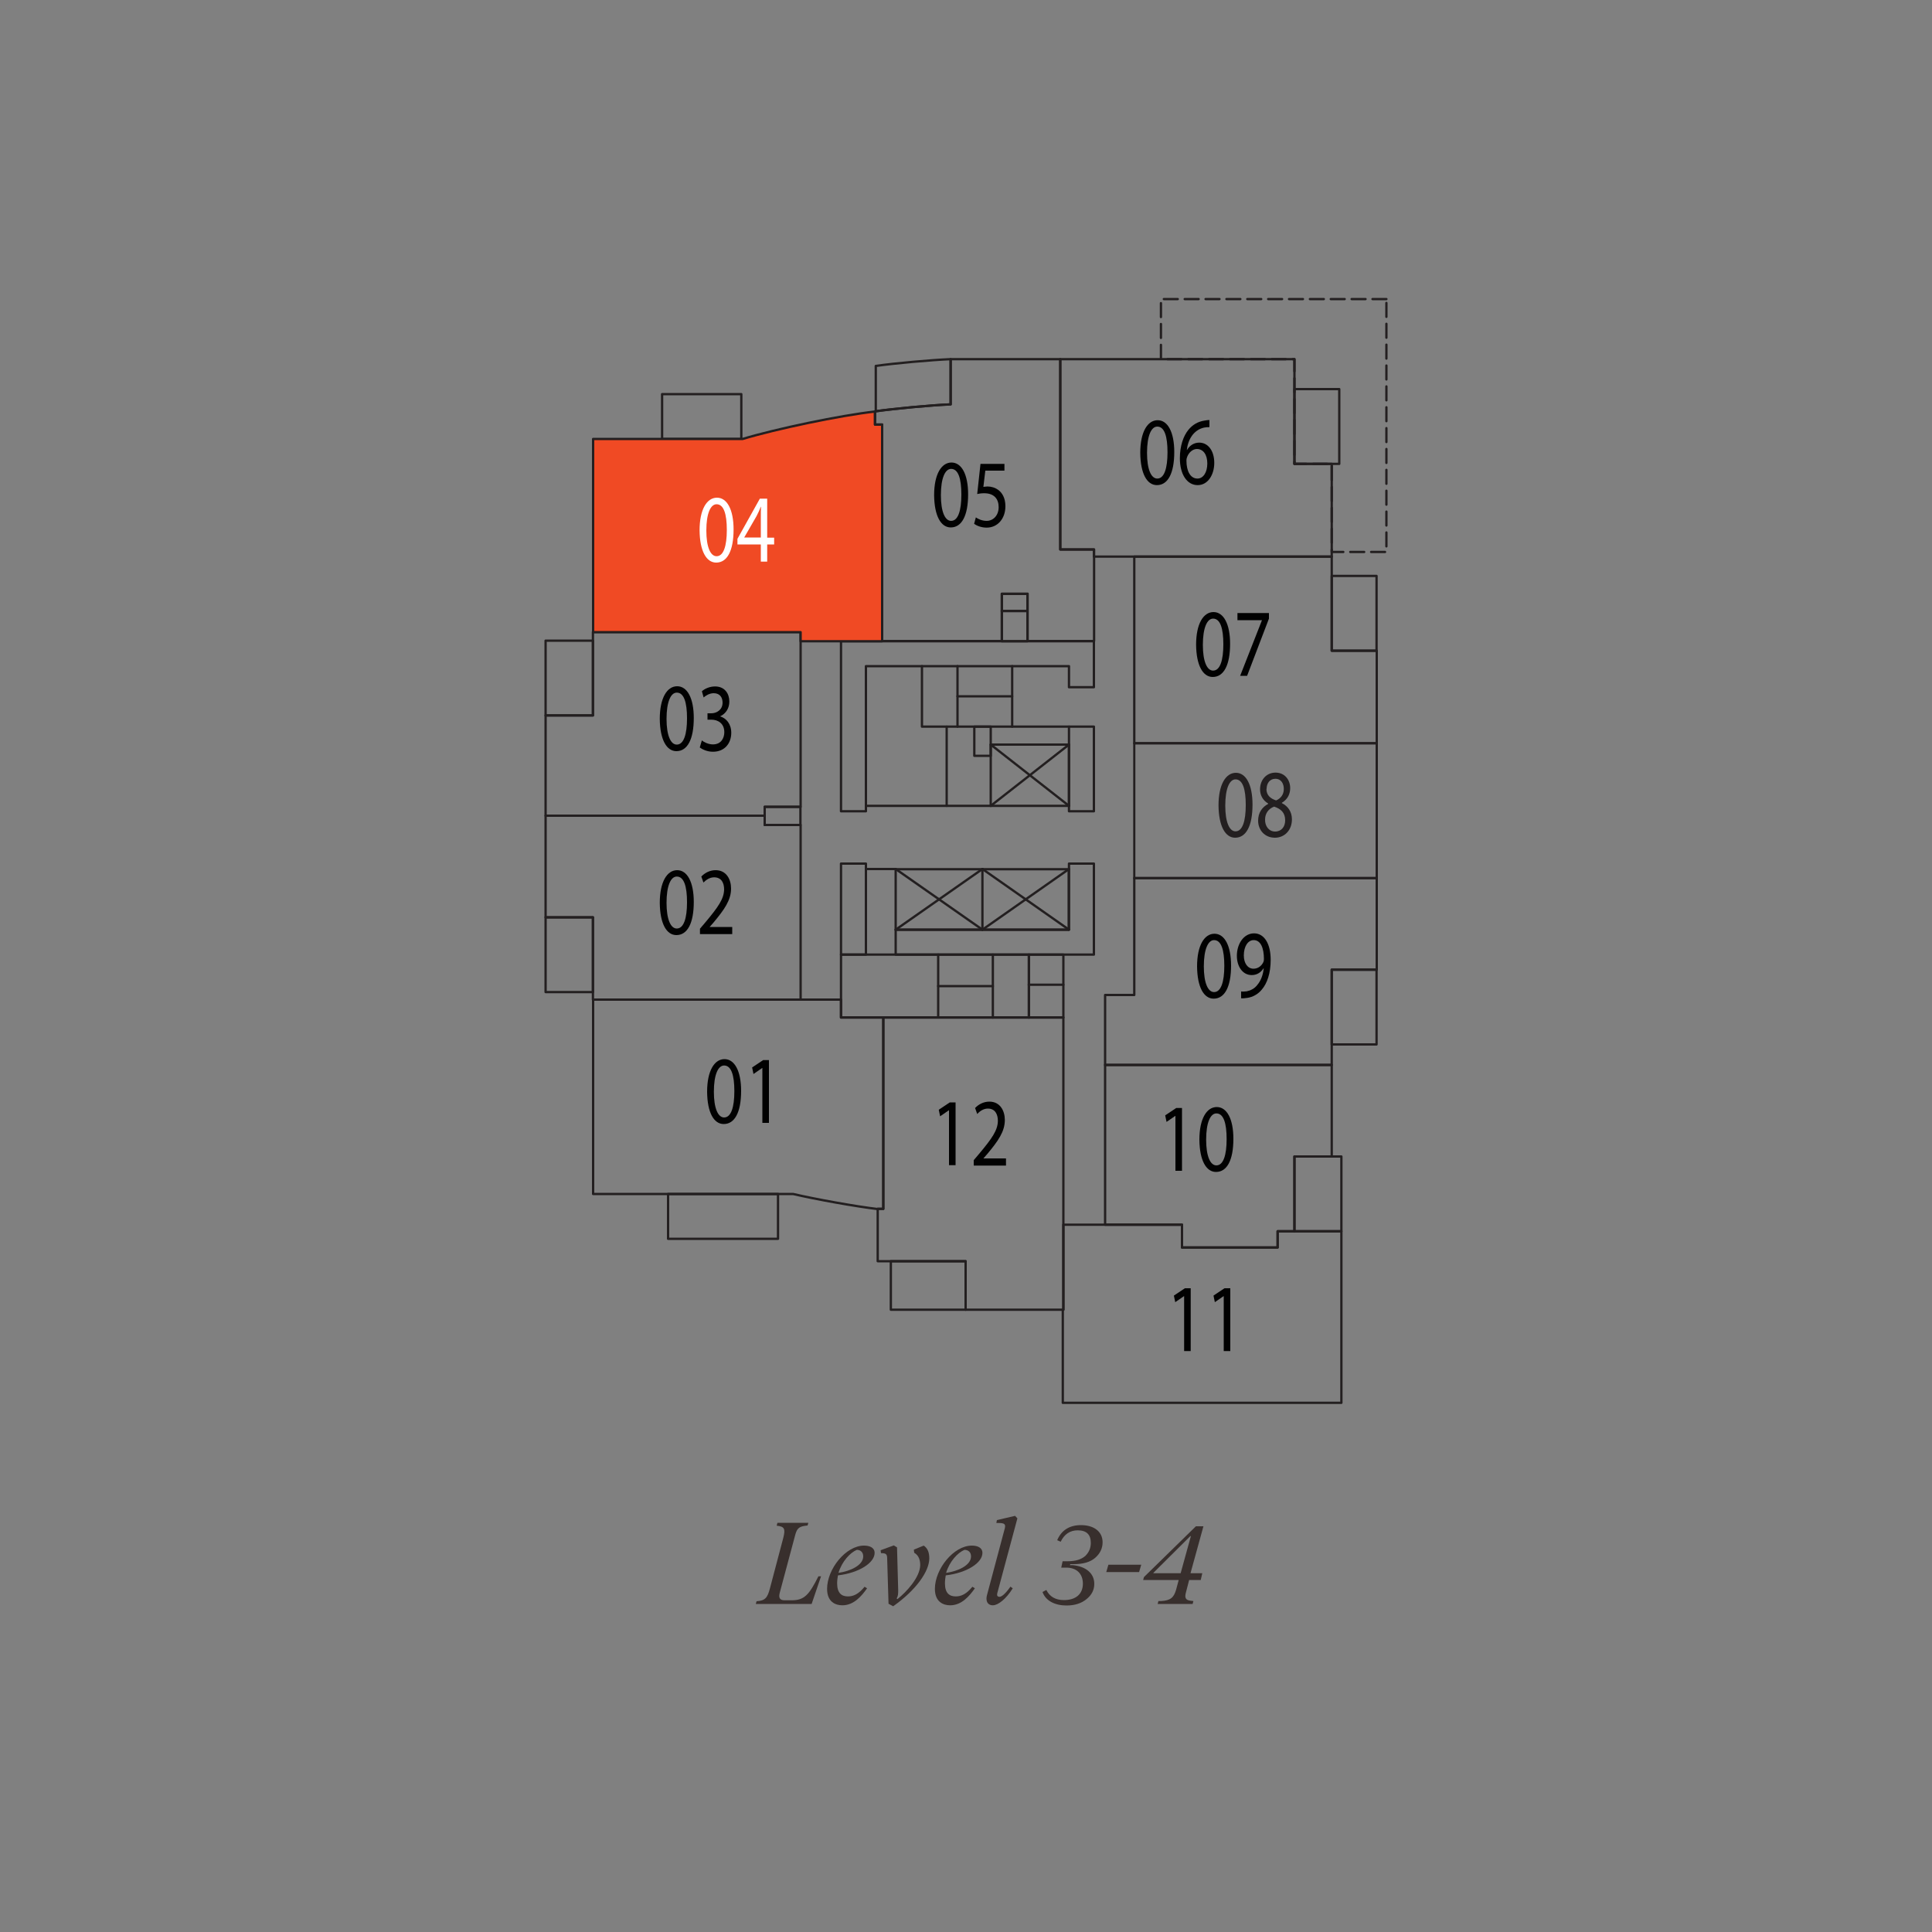 <?xml version="1.0" encoding="UTF-8"?> <svg xmlns="http://www.w3.org/2000/svg" id="Layer_1" data-name="Layer 1" viewBox="0 0 100 100"><rect x="0" y="0" width="100" height="100" fill="#808080" stroke="none"/><g><path d="M42.5,81.58l-.49,1.44h-2.89l.04-.14c.43-.03.56-.16.69-.66l.69-2.61c.13-.5.05-.6-.34-.64l.04-.15h1.6l-.04.14c-.41.04-.54.11-.64.49l-.8,2.99c-.08.29.03.39.25.39h.37c.65,0,.9-.28,1.38-1.24h.15Z" style="fill: #382f2d;"></path><path d="M43.37,81.55c-.02.12-.04.26-.04.4,0,.51.23.68.56.68.29,0,.56-.13.86-.5l.13.08c-.29.41-.69.88-1.28.88-.35,0-.79-.17-.79-.85,0-1.03.97-2.24,1.91-2.24.29,0,.55.1.55.38,0,.51-.8,1.03-1.89,1.16ZM43.4,81.41c.58-.08,1.28-.38,1.28-.85,0-.23-.15-.34-.33-.34-.34.14-.77.59-.95,1.19Z" style="fill: #382f2d;"></path><path d="M47.63,81.02c0-.23-.05-.5-.31-.65l-.02-.16.51-.21c.2.13.29.35.29.66,0,.67-.68,1.64-1.87,2.48l-.24-.13-.07-2.33c0-.25-.07-.29-.32-.29l-.02-.15.68-.25.17.1.06,2.21c0,.17,0,.32-.08.43l.04.04c.47-.37,1.17-1.13,1.18-1.76Z" style="fill: #382f2d;"></path><path d="M48.95,81.55c-.02.12-.04.26-.04.4,0,.51.23.68.56.68.29,0,.56-.13.86-.5l.13.08c-.29.41-.69.88-1.28.88-.35,0-.79-.17-.79-.85,0-1.03.97-2.24,1.91-2.24.29,0,.55.1.55.38,0,.51-.8,1.03-1.89,1.16ZM48.98,81.41c.58-.08,1.28-.38,1.28-.85,0-.23-.15-.34-.34-.34-.34.14-.77.59-.95,1.19Z" style="fill: #382f2d;"></path><path d="M52.29,82.12l.13.09c-.34.55-.76.88-1.03.88-.19,0-.33-.11-.33-.35,0-.06.01-.12.03-.19l.92-3.45c.05-.21-.02-.27-.32-.27h-.12l.03-.15.94-.22.12.13-1.04,3.87c-.03.11,0,.19.11.19.09,0,.26-.09.56-.51Z" style="fill: #382f2d;"></path></g><path d="M54.16,82.3c.17.34.47.52.91.52.62,0,.98-.32.98-.85,0-.5-.31-.83-.86-.83h-.26l.07-.33h.27c.41,0,.71-.1.91-.28.19-.19.28-.41.28-.67,0-.44-.23-.65-.68-.65-.4,0-.69.2-.88.59l-.18-.08c.22-.52.64-.78,1.23-.78.67,0,1.12.33,1.12.89,0,.31-.13.58-.38.8s-.62.33-1.12.33h-.17l-.02.05h.14c.71.07,1.12.44,1.12.97,0,.31-.13.57-.4.79s-.61.33-1.04.33c-.59,0-1.08-.24-1.24-.7l.19-.1Z" style="fill: #382f2d;"></path><path d="M58.96,81.37h-1.7l.11-.38h1.7l-.11.38Z" style="fill: #382f2d;"></path><path d="M59.92,83.02l.04-.15h.14c.49-.03.65-.18.77-.57l.14-.52h-1.84l.04-.15,2.69-2.63h.39l-.67,2.43h.61l-.08.35h-.6l-.17.66c-.07.26-.01.38.23.41l.16.02-.04.15h-1.79ZM59.69,81.43h1.42l.53-1.92h-.03l-1.91,1.9v.02Z" style="fill: #382f2d;"></path><rect x="58.71" y="38.47" width="12.55" height="6.98" style="fill: none; stroke: #afadae; stroke-linecap: round; stroke-linejoin: round; stroke-width: .12px;"></rect><line x1="50.85" y1="44.98" x2="55.33" y2="48.12" style="fill: none; stroke: #231f20; stroke-linecap: round; stroke-linejoin: round; stroke-width: .12px;"></line><line x1="50.85" y1="48.12" x2="55.33" y2="44.98" style="fill: none; stroke: #231f20; stroke-linecap: round; stroke-linejoin: round; stroke-width: .12px;"></line><line x1="46.36" y1="44.98" x2="50.85" y2="48.12" style="fill: none; stroke: #231f20; stroke-linecap: round; stroke-linejoin: round; stroke-width: .12px;"></line><line x1="46.36" y1="48.12" x2="50.85" y2="44.98" style="fill: none; stroke: #231f20; stroke-linecap: round; stroke-linejoin: round; stroke-width: .12px;"></line><line x1="51.28" y1="38.54" x2="55.33" y2="41.71" style="fill: none; stroke: #231f20; stroke-linecap: round; stroke-linejoin: round; stroke-width: .12px;"></line><line x1="51.28" y1="41.71" x2="55.33" y2="38.54" style="fill: none; stroke: #231f20; stroke-linecap: round; stroke-linejoin: round; stroke-width: .12px;"></line><polyline points="47.72 34.48 47.72 37.61 55.33 37.61" style="fill: none; stroke: #231f20; stroke-linecap: round; stroke-linejoin: round; stroke-width: .12px;"></polyline><line x1="49" y1="41.71" x2="49" y2="37.61" style="fill: none; stroke: #231f20; stroke-linecap: round; stroke-linejoin: round; stroke-width: .12px;"></line><rect x="50.43" y="37.61" width=".85" height="1.51" style="fill: none; stroke: #231f20; stroke-linecap: round; stroke-linejoin: round; stroke-width: .12px;"></rect><line x1="51.39" y1="49.41" x2="51.39" y2="52.67" style="fill: none; stroke: #231f20; stroke-linecap: round; stroke-linejoin: round; stroke-width: .12px;"></line><line x1="48.56" y1="52.66" x2="48.56" y2="49.41" style="fill: none; stroke: #231f20; stroke-linecap: round; stroke-linejoin: round; stroke-width: .12px;"></line><line x1="48.56" y1="51.04" x2="51.39" y2="51.04" style="fill: none; stroke: #231f20; stroke-linecap: round; stroke-linejoin: round; stroke-width: .12px;"></line><line x1="49.56" y1="34.48" x2="49.56" y2="37.61" style="fill: none; stroke: #231f20; stroke-linecap: round; stroke-linejoin: round; stroke-width: .12px;"></line><line x1="52.39" y1="34.48" x2="52.39" y2="37.61" style="fill: none; stroke: #231f20; stroke-linecap: round; stroke-linejoin: round; stroke-width: .12px;"></line><line x1="49.56" y1="36.04" x2="52.39" y2="36.04" style="fill: none; stroke: #231f20; stroke-linecap: round; stroke-linejoin: round; stroke-width: .12px;"></line><line x1="55.04" y1="50.97" x2="53.25" y2="50.97" style="fill: none; stroke: #231f20; stroke-linecap: round; stroke-linejoin: round; stroke-width: .12px;"></line><rect x="34.58" y="61.8" width="5.69" height="2.32" style="fill: none; stroke: #231f20; stroke-linecap: round; stroke-linejoin: round; stroke-width: .12px;"></rect><rect x="68.93" y="29.81" width="2.32" height="3.87" style="fill: none; stroke: #231f20; stroke-linecap: round; stroke-linejoin: round; stroke-width: .12px;"></rect><rect x="68.93" y="50.19" width="2.32" height="3.87" style="fill: none; stroke: #231f20; stroke-linecap: round; stroke-linejoin: round; stroke-width: .12px;"></rect><rect x="28.24" y="47.48" width="2.45" height="3.87" style="fill: none; stroke: #231f20; stroke-linecap: round; stroke-linejoin: round; stroke-width: .12px;"></rect><rect x="28.24" y="33.16" width="2.45" height="3.87" style="fill: none; stroke: #231f20; stroke-linecap: round; stroke-linejoin: round; stroke-width: .12px;"></rect><rect x="34.27" y="20.4" width="4.1" height="2.32" style="fill: none; stroke: #231f20; stroke-linecap: round; stroke-linejoin: round; stroke-width: .12px;"></rect><path d="M49.2,18.59c-.98.04-2.89.21-3.87.35v2.35c.97-.14,2.88-.32,3.87-.36v-2.34Z" style="fill: none; stroke: #231f20; stroke-linecap: round; stroke-linejoin: round; stroke-width: .12px;"></path><rect x="46.11" y="65.28" width="3.87" height="2.51" style="fill: none; stroke: #231f20; stroke-linecap: round; stroke-linejoin: round; stroke-width: .12px;"></rect><rect x="67" y="59.86" width="2.43" height="3.87" style="fill: none; stroke: #231f20; stroke-linecap: round; stroke-linejoin: round; stroke-width: .12px;"></rect><polygon points="71.76 15.48 60.09 15.48 60.09 18.59 67 18.59 67 24.01 68.93 24.01 68.93 28.57 71.76 28.57 71.76 15.48" style="fill: none; stroke: #231f20; stroke-dasharray: .72 .36; stroke-linecap: round; stroke-linejoin: round; stroke-width: .12px;"></polygon><rect x="67" y="20.14" width="2.32" height="3.87" style="fill: none; stroke: #231f20; stroke-linecap: round; stroke-linejoin: round; stroke-width: .12px;"></rect><rect x="43.53" y="44.7" width="1.29" height="4.71" style="fill: none; stroke: #231f20; stroke-linecap: round; stroke-linejoin: round; stroke-width: .12px;"></rect><polygon points="46.36 48.12 55.33 48.12 55.33 44.7 56.62 44.7 56.62 49.41 46.36 49.41 46.36 48.12" style="fill: none; stroke: #231f20; stroke-linecap: round; stroke-linejoin: round; stroke-width: .12px;"></polygon><rect x="55.33" y="37.61" width="1.29" height="4.38" style="fill: none; stroke: #231f20; stroke-linecap: round; stroke-linejoin: round; stroke-width: .12px;"></rect><polygon points="56.62 35.57 55.33 35.57 55.33 34.48 44.82 34.48 44.82 41.99 43.53 41.99 43.53 33.19 56.62 33.19 56.62 35.57" style="fill: none; stroke: #231f20; stroke-linecap: round; stroke-linejoin: round; stroke-width: .12px;"></polygon><rect x="51.28" y="38.54" width="4.05" height="3.17" style="fill: none; stroke: #231f20; stroke-linecap: round; stroke-linejoin: round; stroke-width: .12px;"></rect><line x1="51.28" y1="41.71" x2="44.82" y2="41.71" style="fill: none; stroke: #231f20; stroke-linecap: round; stroke-linejoin: round; stroke-width: .12px;"></line><rect x="43.53" y="49.41" width="9.73" height="3.26" style="fill: none; stroke: #231f20; stroke-linecap: round; stroke-linejoin: round; stroke-width: .12px;"></rect><line x1="46.36" y1="44.98" x2="44.82" y2="44.98" style="fill: none; stroke: #231f20; stroke-linecap: round; stroke-linejoin: round; stroke-width: .12px;"></line><rect x="46.36" y="44.99" width="8.96" height="3.13" style="fill: none; stroke: #231f20; stroke-linecap: round; stroke-linejoin: round; stroke-width: .12px;"></rect><line x1="50.85" y1="44.98" x2="50.85" y2="48.12" style="fill: none; stroke: #231f20; stroke-linecap: round; stroke-linejoin: round; stroke-width: .12px;"></line><polygon points="41.44 42.7 39.58 42.7 39.58 42.22 28.24 42.22 28.24 47.48 30.69 47.48 30.69 51.74 41.44 51.74 41.44 42.7" style="fill: none; stroke: #231f20; stroke-linecap: round; stroke-linejoin: round; stroke-width: .12px;"></polygon><path d="M45.72,52.66h-2.19v-.92h-12.83v10.06h10.35c1.1.26,3.26.65,4.38.78" style="fill: none; stroke: #231f20; stroke-linecap: round; stroke-linejoin: round; stroke-width: .12px;"></path><polyline points="45.43 62.57 45.72 62.57 45.72 52.67" style="fill: none; stroke: #231f20; stroke-linecap: round; stroke-linejoin: round; stroke-width: .12px;"></polyline><rect x="39.58" y="41.76" width="1.85" height=".94" style="fill: none; stroke: #231f20; stroke-linecap: round; stroke-linejoin: round; stroke-width: .12px;"></rect><polygon points="41.44 32.71 30.69 32.71 30.69 37.03 28.24 37.03 28.24 42.22 39.58 42.22 39.58 41.76 41.44 41.76 41.44 32.71" style="fill: none; stroke: #231f20; stroke-linecap: round; stroke-linejoin: round; stroke-width: .12px;"></polygon><path d="M45.66,21.98h-.37v-.68c-1.79.2-5.13.9-6.85,1.42h-7.74v10h10.74v.47h4.22v-11.21Z" style="fill: #f04a24;"></path><path d="M45.66,21.98h-.37v-.68c-1.79.2-5.13.9-6.85,1.42h-7.74v10h10.74v.47h4.22v-11.21Z" style="fill: none; stroke: #231f20; stroke-linecap: round; stroke-linejoin: round; stroke-width: .12px;"></path><polygon points="68.93 24.01 67 24.01 67 18.59 54.88 18.59 54.88 28.44 56.62 28.44 56.62 28.81 68.93 28.81 68.93 24.01" style="fill: none; stroke: #231f20; stroke-linecap: round; stroke-linejoin: round; stroke-width: .12px;"></polygon><polygon points="58.71 38.47 58.71 28.81 68.93 28.81 68.93 33.68 71.26 33.68 71.26 38.47 58.71 38.47" style="fill: none; stroke: #231f20; stroke-linecap: round; stroke-linejoin: round; stroke-width: .12px;"></polygon><rect x="58.71" y="38.47" width="12.55" height="6.98" style="fill: none; stroke: #231f20; stroke-linecap: round; stroke-linejoin: round; stroke-width: .12px;"></rect><polygon points="68.93 50.19 71.26 50.19 71.26 45.45 58.71 45.45 58.71 51.5 57.2 51.5 57.2 55.12 68.93 55.12 68.93 50.19" style="fill: none; stroke: #231f20; stroke-linecap: round; stroke-linejoin: round; stroke-width: .12px;"></polygon><polygon points="49.98 65.28 45.43 65.28 45.43 62.57 45.72 62.57 45.72 52.66 55.04 52.66 55.04 67.79 49.98 67.79 49.98 65.28" style="fill: none; stroke: #231f20; stroke-linecap: round; stroke-linejoin: round; stroke-width: .12px;"></polygon><polygon points="68.93 55.12 57.2 55.12 57.2 63.39 61.18 63.39 61.18 64.57 66.13 64.57 66.13 63.73 67 63.73 67 59.86 68.93 59.86 68.93 55.12" style="fill: none; stroke: #231f20; stroke-linecap: round; stroke-linejoin: round; stroke-width: .12px;"></polygon><polygon points="69.43 63.73 66.13 63.73 66.13 64.57 61.18 64.57 61.18 63.39 55.04 63.39 55.04 67.79 55.01 67.79 55.01 72.61 69.43 72.61 69.43 63.73" style="fill: none; stroke: #231f20; stroke-linecap: round; stroke-linejoin: round; stroke-width: .12px;"></polygon><rect x="53.25" y="49.41" width="1.79" height="3.26" style="fill: none; stroke: #231f20; stroke-linecap: round; stroke-linejoin: round; stroke-width: .12px;"></rect><path d="M56.62,28.44h-1.74v-9.85h-5.67v2.34c-1,.04-2.93.22-3.92.36v.68h.37v11.21h6.2v-2.45h1.33v2.45h3.44v-4.74Z" style="fill: none; stroke: #231f20; stroke-linecap: round; stroke-linejoin: round; stroke-width: .12px;"></path><rect x="51.85" y="31.62" width="1.33" height="1.57" style="fill: none; stroke: #231f20; stroke-linecap: round; stroke-linejoin: round; stroke-width: .12px;"></rect><rect x="51.85" y="30.74" width="1.33" height=".89" style="fill: none; stroke: #231f20; stroke-linecap: round; stroke-linejoin: round; stroke-width: .12px;"></rect><g><path d="M38.36,56.46c0,1.11-.33,1.72-.9,1.72-.51,0-.85-.59-.86-1.67,0-1.09.38-1.69.9-1.69s.86.61.86,1.65ZM36.95,56.51c0,.85.21,1.33.53,1.33.36,0,.53-.53.53-1.36s-.16-1.33-.53-1.33c-.31,0-.53.47-.53,1.36Z" style="fill: #010101;"></path><path d="M39.45,55.28h0l-.45.31-.07-.34.57-.38h.3v3.25h-.34v-2.84Z" style="fill: #010101;"></path></g><g><path d="M35.91,46.68c0,1.11-.33,1.72-.9,1.72-.51,0-.85-.59-.86-1.67,0-1.09.38-1.69.9-1.69s.86.61.86,1.65ZM34.5,46.73c0,.85.21,1.33.53,1.33.36,0,.53-.53.53-1.36s-.16-1.33-.53-1.33c-.31,0-.53.47-.53,1.36Z" style="fill: #010101;"></path><path d="M36.23,48.34v-.27l.28-.33c.66-.79.96-1.21.97-1.7,0-.33-.13-.63-.52-.63-.24,0-.43.15-.55.27l-.11-.31c.18-.19.44-.33.74-.33.56,0,.8.48.8.95,0,.6-.35,1.09-.9,1.75l-.21.24h0s1.17,0,1.17,0v.37h-1.66Z" style="fill: #010101;"></path></g><g><path d="M35.91,37.16c0,1.11-.33,1.72-.9,1.72-.51,0-.85-.6-.86-1.67,0-1.09.38-1.69.9-1.69s.86.61.86,1.65ZM34.5,37.21c0,.85.21,1.33.53,1.33.36,0,.53-.53.53-1.36s-.16-1.33-.53-1.33c-.31,0-.53.47-.53,1.36Z" style="fill: #010101;"></path><path d="M36.32,38.32c.1.08.33.21.58.21.45,0,.59-.36.59-.63,0-.46-.33-.65-.67-.65h-.2v-.33h.2c.26,0,.58-.17.58-.55,0-.26-.13-.49-.46-.49-.21,0-.41.12-.52.22l-.09-.32c.14-.13.4-.25.68-.25.51,0,.74.38.74.78,0,.33-.16.62-.48.77h0c.32.09.58.39.58.85,0,.52-.32.98-.95.98-.29,0-.55-.12-.68-.22l.1-.34Z" style="fill: #010101;"></path></g><g><path d="M37.97,27.4c0,1.11-.33,1.72-.9,1.72-.51,0-.85-.6-.86-1.67,0-1.09.38-1.69.9-1.69s.86.61.86,1.65ZM36.56,27.46c0,.85.21,1.33.53,1.33.36,0,.53-.53.53-1.36s-.16-1.33-.53-1.33c-.31,0-.53.47-.53,1.36Z" style="fill: #fff;"></path><path d="M39.38,29.07v-.89h-1.21v-.29l1.16-2.08h.38v2.02h.36v.35h-.36v.89h-.33ZM39.38,27.83v-1.09c0-.17,0-.34.01-.51h-.01c-.08.19-.14.33-.22.48l-.64,1.11h0s.85,0,.85,0Z" style="fill: #fff;"></path></g><g><path d="M50.11,25.58c0,1.11-.33,1.72-.9,1.72-.51,0-.85-.6-.86-1.67,0-1.09.38-1.69.9-1.69s.86.61.86,1.65ZM48.7,25.63c0,.85.21,1.33.53,1.33.36,0,.53-.53.53-1.36s-.16-1.33-.53-1.33c-.31,0-.53.47-.53,1.36Z" style="fill: #010101;"></path><path d="M51.99,24.36h-.99l-.1.84c.06,0,.12-.02.21-.02.2,0,.4.06.56.18.2.14.37.42.37.84,0,.64-.4,1.11-.97,1.11-.28,0-.52-.1-.65-.2l.09-.33c.11.08.32.18.56.18.33,0,.62-.27.62-.71,0-.42-.23-.72-.75-.72-.15,0-.26.02-.36.04l.17-1.56h1.24v.37Z" style="fill: #010101;"></path></g><g><path d="M60.78,23.39c0,1.11-.33,1.72-.9,1.72-.51,0-.85-.59-.86-1.67,0-1.09.38-1.69.9-1.69s.86.61.86,1.65ZM59.37,23.44c0,.85.21,1.33.53,1.33.36,0,.53-.53.53-1.36s-.16-1.33-.53-1.33c-.31,0-.53.47-.53,1.36Z" style="fill: #010101;"></path><path d="M62.59,22.11c-.07,0-.16,0-.26.02-.55.12-.84.62-.9,1.16h.01c.12-.21.34-.38.63-.38.46,0,.78.42.78,1.05,0,.6-.32,1.15-.86,1.15s-.92-.54-.92-1.39c0-.64.18-1.15.44-1.47.22-.27.5-.43.83-.48.1-.02.19-.03.26-.03v.36ZM62.49,23.99c0-.46-.21-.75-.54-.75-.21,0-.41.17-.5.4-.02.05-.04.12-.04.2,0,.54.2.93.57.93.3,0,.51-.32.51-.78Z" style="fill: #010101;"></path></g><g><path d="M64.83,41.64c0,1.11-.33,1.72-.9,1.72-.51,0-.85-.6-.86-1.67,0-1.09.38-1.69.9-1.69s.86.61.86,1.65ZM63.42,41.7c0,.85.21,1.33.53,1.33.36,0,.53-.53.53-1.36s-.16-1.33-.53-1.33c-.31,0-.53.47-.53,1.36Z" style="fill: #231f20;"></path><path d="M65.12,42.48c0-.41.2-.7.52-.87v-.02c-.29-.17-.42-.45-.42-.73,0-.52.35-.87.8-.87.5,0,.76.4.76.8,0,.28-.11.57-.43.76v.02c.32.16.52.45.52.84,0,.57-.39.95-.88.95-.54,0-.87-.41-.87-.88ZM66.52,42.46c0-.4-.22-.59-.57-.71-.3.11-.47.36-.47.67-.01.33.19.62.52.62s.52-.25.52-.58ZM65.55,40.83c0,.33.2.5.5.6.22-.09.4-.29.4-.59,0-.26-.12-.53-.44-.53-.29,0-.45.24-.45.52Z" style="fill: #231f20;"></path></g><g><path d="M63.67,33.32c0,1.11-.33,1.72-.9,1.72-.51,0-.85-.6-.86-1.67,0-1.09.38-1.69.9-1.69s.86.61.86,1.65ZM62.26,33.38c0,.85.21,1.33.53,1.33.36,0,.53-.53.53-1.36s-.16-1.33-.53-1.33c-.31,0-.53.47-.53,1.36Z" style="fill: #010101;"></path><path d="M65.68,31.73v.29l-1.13,2.96h-.36l1.13-2.88h0s-1.27,0-1.27,0v-.37h1.64Z" style="fill: #010101;"></path></g><g><path d="M63.72,49.97c0,1.11-.33,1.72-.9,1.72-.51,0-.85-.59-.86-1.67,0-1.09.38-1.69.9-1.69s.86.61.86,1.65ZM62.31,50.02c0,.85.21,1.33.53,1.33.36,0,.53-.53.53-1.36s-.16-1.33-.53-1.33c-.31,0-.53.47-.53,1.36Z" style="fill: #010101;"></path><path d="M64.25,51.32c.08.01.16,0,.28-.01.2-.04.4-.14.54-.32.17-.2.3-.48.34-.87h-.01c-.14.22-.35.35-.61.35-.47,0-.77-.44-.77-1,0-.62.36-1.16.89-1.16s.86.54.86,1.37c0,.71-.19,1.22-.45,1.53-.2.25-.48.4-.76.44-.13.02-.24.03-.32.02v-.36ZM64.38,49.45c0,.41.2.69.5.69.24,0,.42-.15.51-.34.02-.04.03-.09.03-.16,0-.56-.16-.98-.53-.98-.3,0-.51.33-.51.79Z" style="fill: #010101;"></path></g><g><path d="M49.11,57.47h0l-.45.31-.07-.34.57-.38h.3v3.25h-.34v-2.84Z" style="fill: #010101;"></path><path d="M50.4,60.32v-.27l.28-.33c.66-.79.96-1.21.97-1.7,0-.33-.13-.64-.52-.64-.24,0-.43.15-.55.28l-.11-.31c.18-.19.44-.33.74-.33.56,0,.8.48.8.95,0,.6-.35,1.09-.9,1.75l-.21.24h0s1.17,0,1.17,0v.37h-1.66Z" style="fill: #010101;"></path></g><g><path d="M61.28,67.09h0l-.45.31-.07-.34.57-.38h.3v3.25h-.34v-2.84Z" style="fill: #010101;"></path><path d="M63.33,67.09h0l-.45.31-.07-.34.57-.38h.3v3.25h-.34v-2.84Z" style="fill: #010101;"></path></g><g><path d="M60.83,57.76h0l-.45.31-.07-.34.57-.38h.3v3.25h-.34v-2.84Z" style="fill: #010101;"></path><path d="M63.84,58.94c0,1.11-.33,1.72-.9,1.72-.51,0-.85-.6-.86-1.67,0-1.09.38-1.69.9-1.69s.86.61.86,1.65ZM62.43,58.99c0,.85.21,1.33.53,1.33.36,0,.53-.53.53-1.36s-.16-1.33-.53-1.33c-.31,0-.53.47-.53,1.36Z" style="fill: #010101;"></path></g></svg> 
